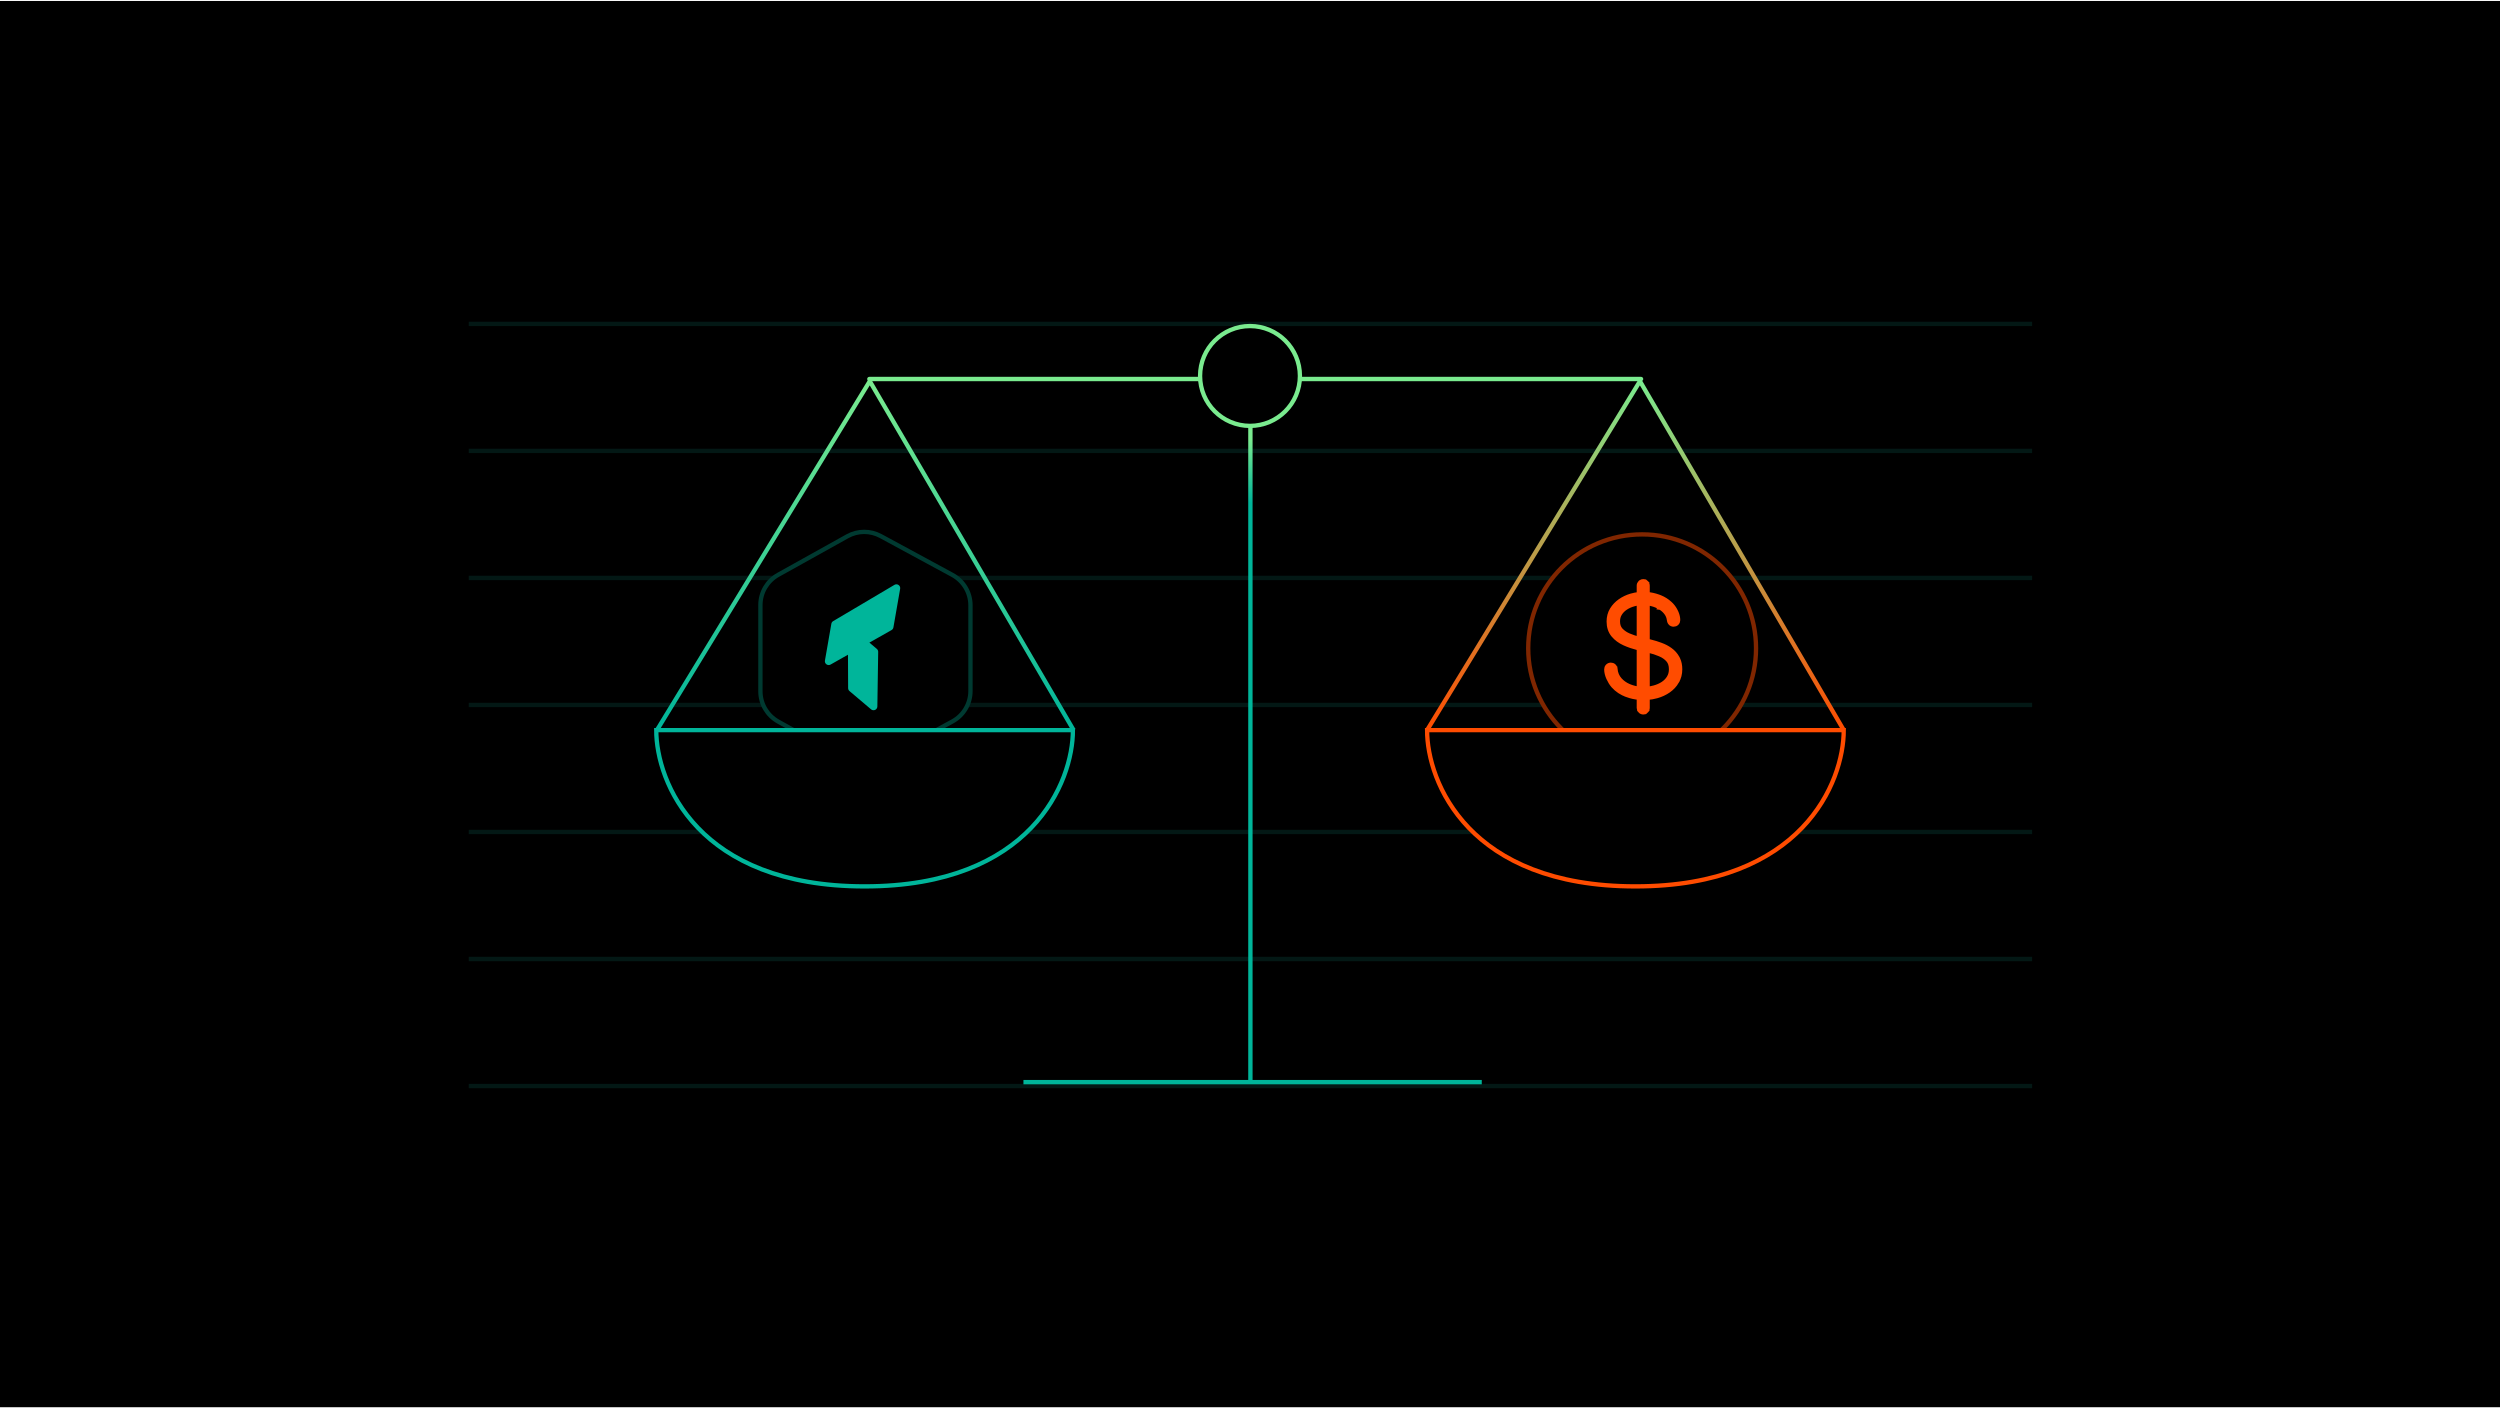<svg width="480" height="271" viewBox="0 0 480 271" fill="none" xmlns="http://www.w3.org/2000/svg">
    <rect y="0.186" width="480" height="270" fill="black"/>
    <line y1="-0.417" x2="300.165" y2="-0.417" transform="matrix(-1 8.57127e-08 4.38189e-06 -1 390.166 134.936)" stroke="#13917E" stroke-opacity="0.17" stroke-width="0.834"/>
    <line y1="-0.417" x2="300.165" y2="-0.417" transform="matrix(-1 8.58014e-08 4.62626e-06 -1 390.165 208.101)" stroke="#13917E" stroke-opacity="0.17" stroke-width="0.834"/>
    <line y1="-0.417" x2="300.165" y2="-0.417" transform="matrix(-1 8.5842e-08 4.74729e-06 -1 390.165 183.712)" stroke="#13917E" stroke-opacity="0.17" stroke-width="0.834"/>
    <line y1="-0.417" x2="300.165" y2="-0.417" transform="matrix(-1 8.5842e-08 4.74729e-06 -1 390.165 159.324)" stroke="#13917E" stroke-opacity="0.17" stroke-width="0.834"/>
    <line y1="-0.417" x2="300.165" y2="-0.417" transform="matrix(-1 8.57127e-08 4.38189e-06 -1 390.166 110.547)" stroke="#13917E" stroke-opacity="0.17" stroke-width="0.834"/>
    <line y1="-0.417" x2="300.165" y2="-0.417" transform="matrix(-1 8.57127e-08 4.38189e-06 -1 390.166 86.159)" stroke="#13917E" stroke-opacity="0.17" stroke-width="0.834"/>
    <line y1="-0.417" x2="300.165" y2="-0.417" transform="matrix(-1 8.57127e-08 4.38189e-06 -1 390.166 61.77)" stroke="#13917E" stroke-opacity="0.17" stroke-width="0.834"/>
    <line x1="196.5" y1="207.769" x2="284.5" y2="207.769" stroke="#00B59A" stroke-width="0.834"/>
    <line x1="166.917" y1="72.769" x2="315.083" y2="72.769" stroke="#7AEB8F" stroke-width="0.834" stroke-linecap="round"/>
    <path d="M240.078 207.686L240.078 72.186" stroke="url(#paint0_linear_633_747)" stroke-width="0.834"/>
    <circle cx="240" cy="72.186" r="9.585" fill="black" stroke="#7AEB8F" stroke-width="0.83"/>
    <path d="M126.13 140.186L166.997 73.186L206.13 140.186" stroke="url(#paint1_linear_633_747)" stroke-width="0.83" stroke-linejoin="round"/>
    <path d="M274 140.186L314.867 73.186L354 140.186" stroke="url(#paint2_linear_633_747)" stroke-width="0.83" stroke-linejoin="round"/>
    <path d="M182.855 110.382L169.095 102.924C167.099 101.841 164.687 101.855 162.703 102.96L149.407 110.367C147.304 111.539 146 113.757 146 116.165L146 132.74C146 135.147 147.304 137.366 149.407 138.538L162.703 145.944C164.687 147.05 167.099 147.064 169.095 145.981L182.855 138.523C184.996 137.363 186.329 135.123 186.329 132.688L186.329 116.216C186.329 113.782 184.996 111.542 182.855 110.382Z" fill="black" stroke="#003A31" stroke-width="0.83" stroke-linecap="round" stroke-linejoin="round"/>
    <path d="M171.735 112.29C172.273 111.971 172.937 112.429 172.829 113.045L171.535 120.464C171.498 120.68 171.366 120.868 171.175 120.976L166.924 123.379L168.352 124.587C168.519 124.729 168.615 124.939 168.612 125.158L168.452 135.646C168.443 136.264 167.718 136.594 167.246 136.194L163.1 132.684C162.936 132.546 162.842 132.343 162.841 132.128L162.811 125.706L159.47 127.596C158.932 127.901 158.281 127.442 158.387 126.833L159.62 119.758C159.657 119.547 159.785 119.364 159.969 119.254L171.735 112.29Z" fill="#00B59A"/>
    <g filter="url(#filter0_d_633_747)">
        <path d="M206 140.186H126C126 150.186 134 170.186 166 170.186C198 170.186 206 150.186 206 140.186Z" fill="black"/>
        <path d="M206 140.186H126C126 150.186 134 170.186 166 170.186C198 170.186 206 150.186 206 140.186Z" stroke="#00B59A" stroke-width="0.83"/>
    </g>
    <circle cx="315.288" cy="124.473" r="21.871" fill="black" stroke="#802600" stroke-width="0.834"/>
    <path d="M315.5 111.686C315.703 111.686 315.874 111.771 316.003 111.894L316.005 111.892C316.01 111.896 316.014 111.902 316.019 111.907C316.021 111.91 316.025 111.912 316.028 111.915L316.026 111.917C316.157 112.045 316.254 112.221 316.254 112.438V114.158C316.968 114.222 317.674 114.378 318.369 114.623L318.723 114.756C319.418 115.04 320.039 115.433 320.583 115.933L320.849 116.191L320.852 116.195C321.221 116.586 321.519 117.036 321.745 117.542L321.828 117.731C322.011 118.174 322.109 118.616 322.109 119.056C322.109 119.247 322.046 119.443 321.895 119.6C321.733 119.767 321.526 119.829 321.334 119.829C321.125 119.829 320.857 119.758 320.691 119.501C320.606 119.368 320.556 119.221 320.541 119.067V119.068C320.48 118.537 320.302 118.076 320.011 117.676L320.009 117.673C319.705 117.249 319.318 116.893 318.845 116.605L318.84 116.604L319.104 116.179L318.84 116.603C318.355 116.302 317.823 116.073 317.241 115.917L317.235 115.916C316.909 115.824 316.581 115.758 316.254 115.718V123.129L316.896 123.284H316.899C317.564 123.449 318.215 123.651 318.852 123.891H318.853C319.512 124.131 320.109 124.444 320.643 124.83C321.201 125.229 321.649 125.728 321.98 126.323L322.104 126.562C322.374 127.131 322.5 127.785 322.5 128.507C322.5 129.365 322.301 130.145 321.893 130.835L321.894 130.836C321.503 131.507 320.972 132.075 320.31 132.537C319.654 132.995 318.912 133.339 318.088 133.571C317.491 133.74 316.88 133.845 316.254 133.891V135.923C316.254 136.127 316.167 136.294 316.049 136.42L316.051 136.421C316.044 136.429 316.035 136.434 316.028 136.441C316.02 136.45 316.014 136.461 316.005 136.469L316.003 136.467C315.881 136.589 315.713 136.686 315.5 136.686C315.269 136.686 315.074 136.581 314.938 136.421L314.939 136.419C314.822 136.286 314.746 136.117 314.746 135.923V133.883C313.95 133.814 313.168 133.641 312.402 133.363V133.362C311.37 132.993 310.499 132.415 309.8 131.628L309.792 131.62C309.447 131.214 309.148 130.728 308.894 130.169L308.892 130.164C308.639 129.594 308.5 129.043 308.5 128.518C308.5 128.332 308.556 128.127 308.715 127.962C308.87 127.802 309.072 127.722 309.285 127.722C309.46 127.722 309.668 127.771 309.834 127.936C309.988 128.089 310.041 128.282 310.056 128.44H310.058C310.153 129.303 310.46 130.004 310.968 130.567C311.429 131.08 311.993 131.485 312.665 131.78L312.96 131.899L312.962 131.9C313.537 132.119 314.131 132.26 314.746 132.326V124.399L314.465 124.333L314.457 124.331C313.571 124.105 312.723 123.811 311.914 123.449L311.91 123.448C311.07 123.064 310.37 122.552 309.823 121.905L309.821 121.902C309.24 121.206 308.965 120.335 308.965 119.329C308.965 118.505 309.157 117.754 309.554 117.092L309.557 117.088C309.946 116.451 310.459 115.91 311.09 115.464L311.092 115.462C311.722 115.022 312.42 114.689 313.181 114.463C313.695 114.31 314.217 114.21 314.746 114.161V112.438C314.746 112.231 314.83 112.051 314.961 111.915L315.076 111.816C315.199 111.731 315.345 111.686 315.5 111.686ZM316.254 132.339C316.71 132.299 317.154 132.222 317.588 132.104L317.59 132.104C318.248 131.926 318.829 131.67 319.337 131.337C319.834 131.004 320.221 130.602 320.504 130.131L320.505 130.129C320.783 129.669 320.93 129.13 320.93 128.495C320.93 127.71 320.726 127.127 320.361 126.697C319.96 126.225 319.428 125.841 318.75 125.554L318.749 125.553C318.044 125.251 317.292 125.005 316.493 124.814V124.813L316.254 124.757V132.339ZM314.746 115.716C314.39 115.757 314.035 115.827 313.68 115.927L313.677 115.928C313.084 116.089 312.548 116.33 312.066 116.649C311.596 116.961 311.226 117.343 310.948 117.796L310.946 117.799C310.684 118.221 310.546 118.718 310.546 119.307C310.546 120.015 310.74 120.554 311.095 120.964L311.252 121.129C311.632 121.506 312.105 121.823 312.679 122.076H312.678C313.335 122.356 314.025 122.583 314.746 122.762V115.716Z" fill="#FF4C00" stroke="#FF4C00"/>
    <g filter="url(#filter1_d_633_747)">
        <path d="M354 140.186H274C274 150.186 282 170.186 314 170.186C346 170.186 354 150.186 354 140.186Z" fill="black"/>
        <path d="M354 140.186H274C274 150.186 282 170.186 314 170.186C346 170.186 354 150.186 354 140.186Z" stroke="#FF4C00" stroke-width="0.83"/>
    </g>
    <defs>
        <filter id="filter0_d_633_747" x="107.585" y="121.771" width="116.83" height="66.83" filterUnits="userSpaceOnUse" color-interpolation-filters="sRGB">
            <feFlood flood-opacity="0" result="BackgroundImageFix"/>
            <feColorMatrix in="SourceAlpha" type="matrix" values="0 0 0 0 0 0 0 0 0 0 0 0 0 0 0 0 0 0 127 0" result="hardAlpha"/>
            <feOffset/>
            <feGaussianBlur stdDeviation="9"/>
            <feComposite in2="hardAlpha" operator="out"/>
            <feColorMatrix type="matrix" values="0 0 0 0 0 0 0 0 0 0.712 0 0 0 0 0.604 0 0 0 0.37 0"/>
            <feBlend mode="normal" in2="BackgroundImageFix" result="effect1_dropShadow_633_747"/>
            <feBlend mode="normal" in="SourceGraphic" in2="effect1_dropShadow_633_747" result="shape"/>
        </filter>
        <filter id="filter1_d_633_747" x="255.585" y="121.771" width="116.83" height="66.83" filterUnits="userSpaceOnUse" color-interpolation-filters="sRGB">
            <feFlood flood-opacity="0" result="BackgroundImageFix"/>
            <feColorMatrix in="SourceAlpha" type="matrix" values="0 0 0 0 0 0 0 0 0 0 0 0 0 0 0 0 0 0 127 0" result="hardAlpha"/>
            <feOffset/>
            <feGaussianBlur stdDeviation="9"/>
            <feComposite in2="hardAlpha" operator="out"/>
            <feColorMatrix type="matrix" values="0 0 0 0 1 0 0 0 0 0.298 0 0 0 0 0 0 0 0 0.37 0"/>
            <feBlend mode="normal" in2="BackgroundImageFix" result="effect1_dropShadow_633_747"/>
            <feBlend mode="normal" in="SourceGraphic" in2="effect1_dropShadow_633_747" result="shape"/>
        </filter>
        <linearGradient id="paint0_linear_633_747" x1="240.995" y1="72.186" x2="240.995" y2="194.185" gradientUnits="userSpaceOnUse">
            <stop offset="0.1" stop-color="#7AEB8F"/>
            <stop offset="0.2" stop-color="#00B59A"/>
        </linearGradient>
        <linearGradient id="paint1_linear_633_747" x1="166.13" y1="73.186" x2="166.13" y2="140.186" gradientUnits="userSpaceOnUse">
            <stop stop-color="#7AEB8F"/>
            <stop offset="1" stop-color="#00B59A"/>
        </linearGradient>
        <linearGradient id="paint2_linear_633_747" x1="314" y1="73.186" x2="314" y2="140.186" gradientUnits="userSpaceOnUse">
            <stop stop-color="#7AEB8F"/>
            <stop offset="1" stop-color="#FF4C00"/>
        </linearGradient>
    </defs>
</svg>
